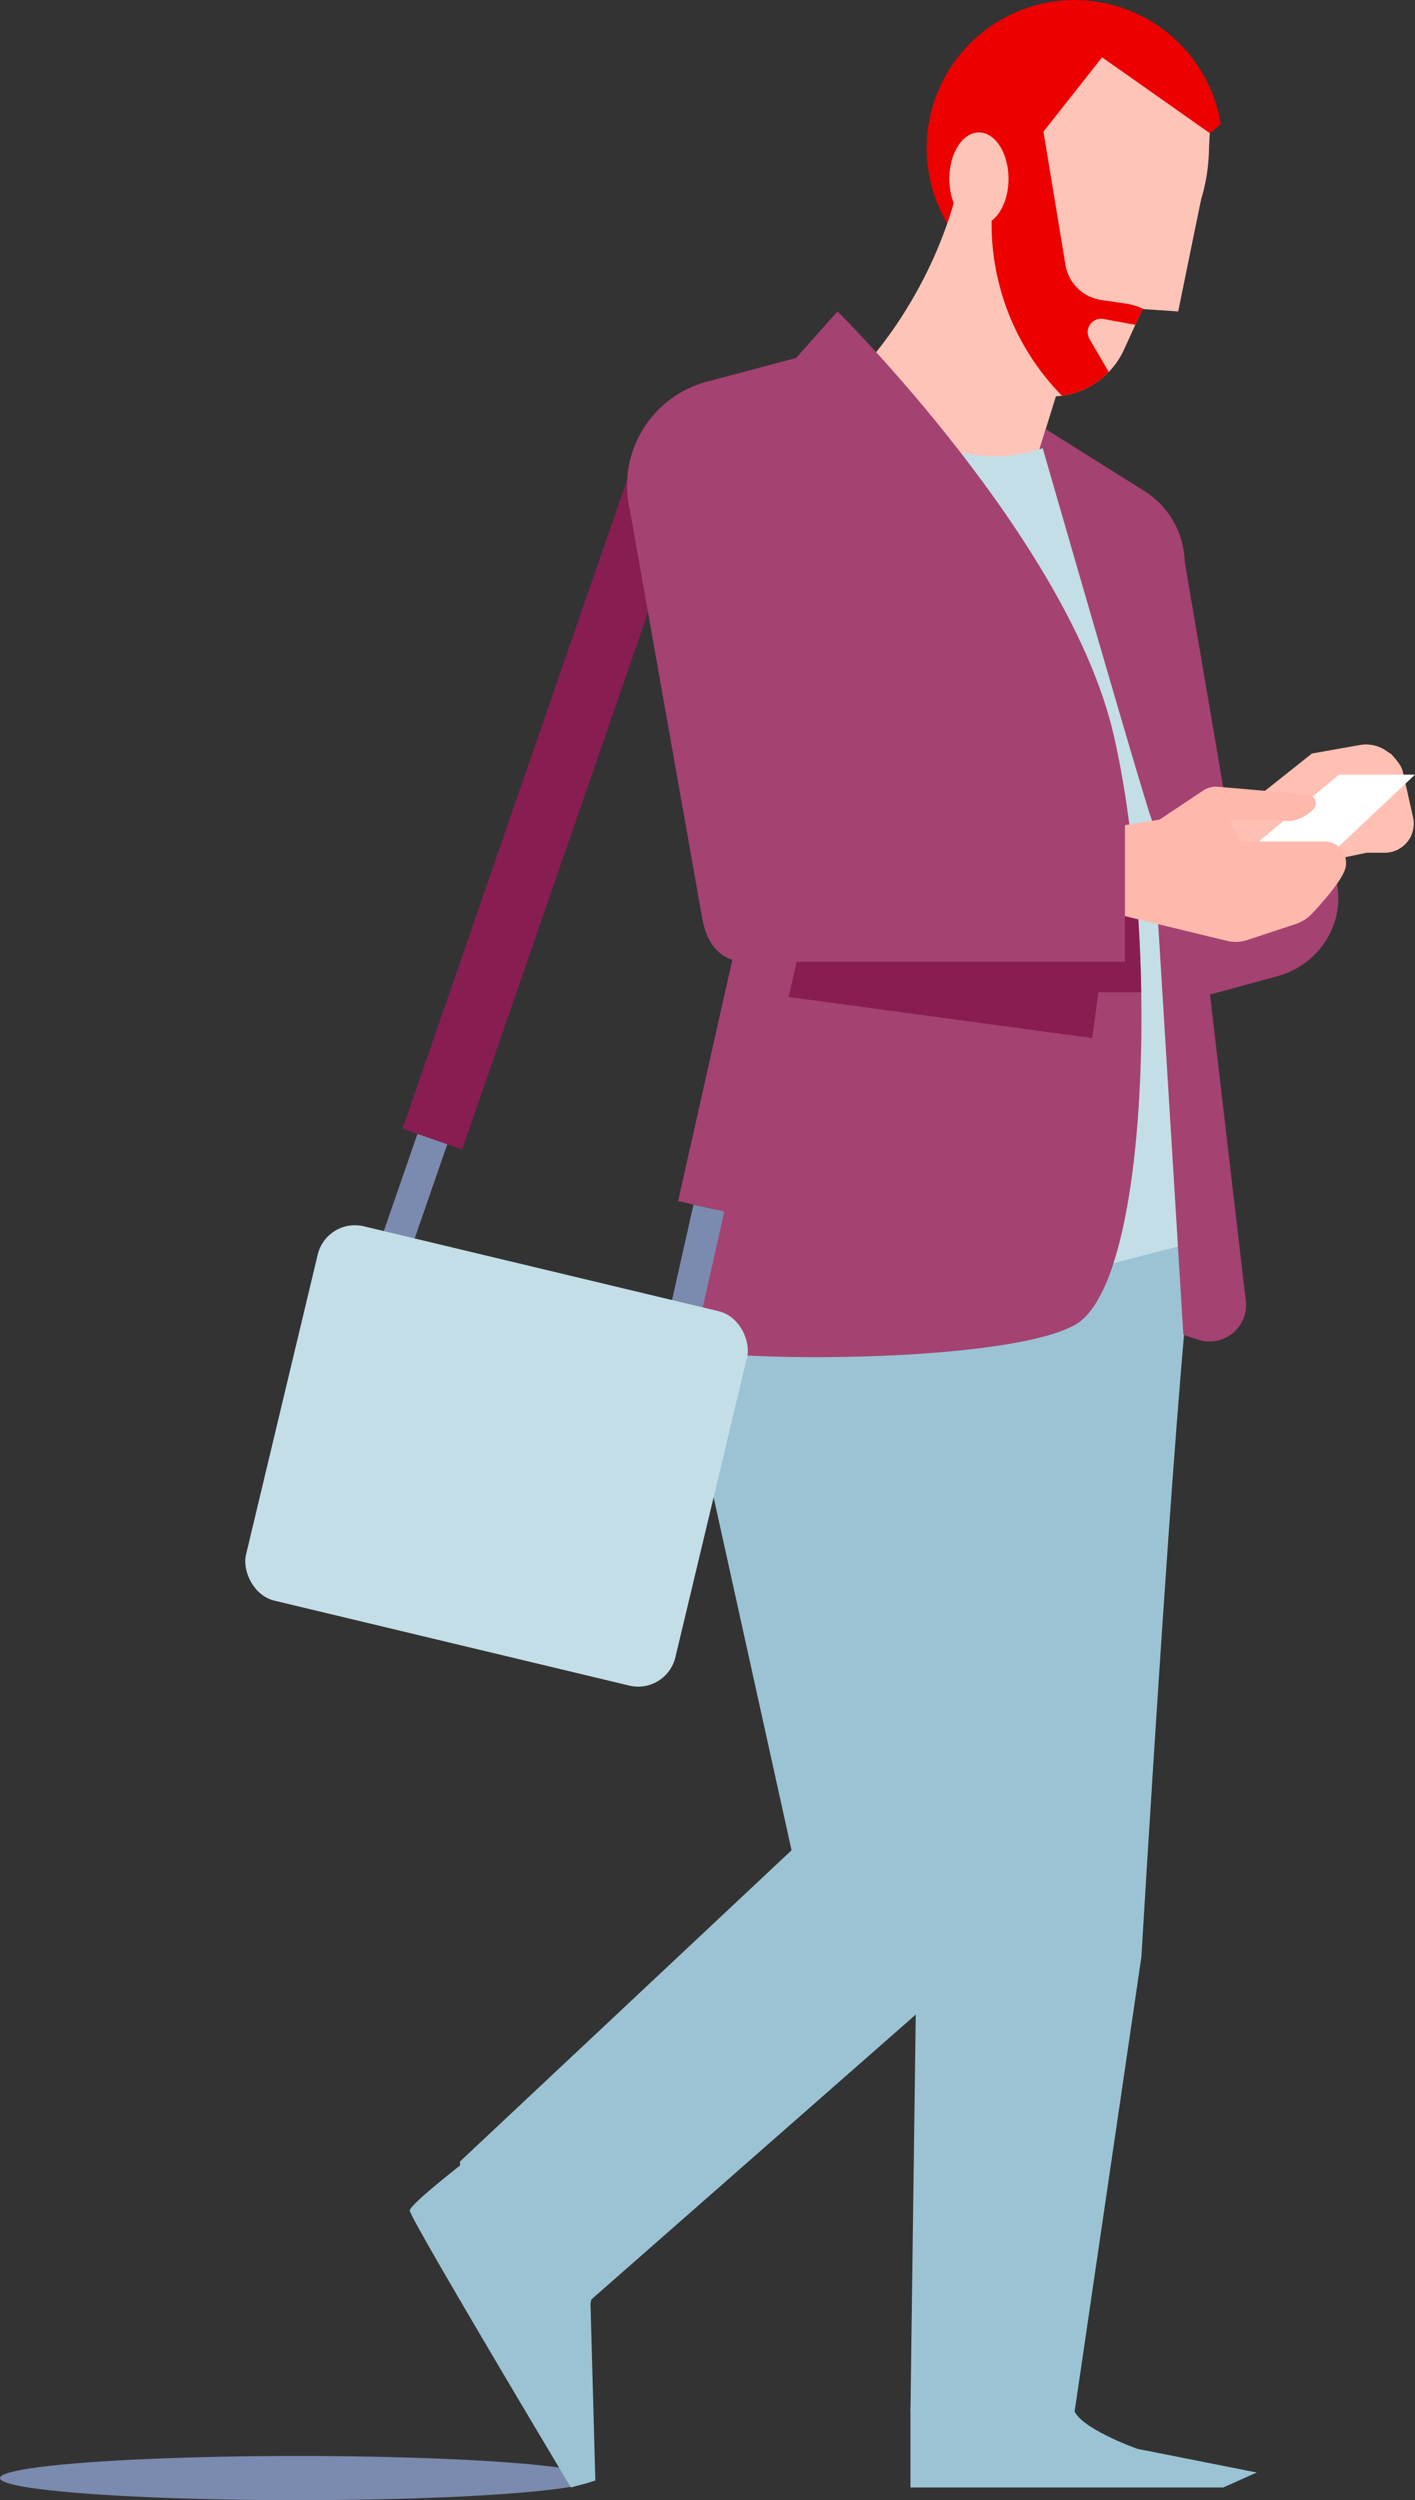 <svg xmlns="http://www.w3.org/2000/svg" viewBox="0 0 693.6 1224.7"><rect x="0" y="0" width="693.6" height="1224.7" fill="#333333" stroke="none"/><defs><style>.cls-1{isolation:isolate;}.cls-2{fill:#7b8baf;}.cls-3{fill:#9bc3d3;}.cls-4{fill:#881d52;}.cls-5{fill:#a44271;}.cls-6{fill:#ffb8ac;}.cls-11,.cls-7{fill:#ffc4b8;}.cls-7{opacity:0.6;mix-blend-mode:multiply;}.cls-8{fill:#fff;}.cls-9{fill:#ec0000;}.cls-10{fill:none;}.cls-12{fill:#c3dee7;}</style></defs><title>executives_02</title><g class="cls-1"><g id="Layer_2" data-name="Layer 2"><g id="Layer_1-2" data-name="Layer 1"><ellipse class="cls-2" cx="145.85" cy="1213.88" rx="145.85" ry="10.82"/><path class="cls-3" d="M446.29,1179.81v38.67H599.63l16.39-7.33-58.6-11.61s-29.67-10.61-31.1-19.73h0"/><path class="cls-3" d="M585.92,608.44c-6.89,19.69-26.43,350.14-26.43,350.14L526.8,1181H446.29l2.16-162.3.91-67.52,4.72-351.29.18-12.77Z"/><rect class="cls-4" x="90.15" y="371.45" width="361.97" height="30.95" transform="translate(-183.2 516.55) rotate(-70.9)"/><polygon class="cls-4" points="344.74 187.47 403.24 171.94 434.91 219.62 360.02 245.21 344.74 187.47"/><path class="cls-5" d="M580.71,275.07,605.59,420.8l32.88-12.1s15.54,7.5,17.4,27.76c1.76,19.18-11.09,36.69-29.68,41.73l-48.67,13.22Z"/><path class="cls-3" d="M233,1054.94s-31,23.68-32.17,27.8c-.75,2.51,79,135.74,79,135.74l12-3.37-2.38-86.59a84.66,84.66,0,0,1,5.53-18.33l4.86-11.39Z"/><path class="cls-3" d="M507.9,628.43,479.76,950.48a25.14,25.14,0,0,1-8.45,16.68l-182,159.72s-61.9-4.61-63.83-68.08L388,906.35,333.15,658.09l83.18-70.93Z"/><path class="cls-6" d="M648.14,422.25l21.77-4.57h8.84a14.21,14.21,0,0,0,13.86-17.33l-5.09-22.7c-.75-3.35-5.6-8.2-5.6-8.2l-2.63-1.77a17.26,17.26,0,0,0-12.71-2.7l-23.46,4.15L588,412.86l44.66,23.08Z"/><path class="cls-7" d="M648.14,422.25l21.77-4.57h8.84a14.21,14.21,0,0,0,13.86-17.33l-5.09-22.7c-.75-3.35-5.6-8.2-5.6-8.2l-2.63-1.77a17.26,17.26,0,0,0-12.71-2.7l-23.46,4.15L588,412.86l44.66,23.08Z"/><polygon class="cls-8" points="614.29 414.51 656.38 379.45 693.6 379.45 648.14 422.25 614.29 414.51"/><path class="cls-9" d="M598.39,60.86l-10.19,8.4L538.85,40.68,512.58,77.77l-18.23,9.82L466,112.18A72.55,72.55,0,1,1,598.39,60.86Z"/><path class="cls-10" d="M599.34,72.54a72.56,72.56,0,1,1-1-11.68A72.53,72.53,0,0,1,599.34,72.54Z"/><path class="cls-11" d="M518.86,190l-16.78,54.16s-25.53-2.49-48.2-18.12c-13.72-9.42-26.39-23.68-31.75-45.05,0,0,30.86-31.13,45.37-81.44a192.38,192.38,0,0,0,4.93-21.75Z"/><path class="cls-7" d="M453.88,226c-13.72-9.42-26.39-23.68-31.75-45.05,0,0,30.86-31.13,45.37-81.44C467.5,99.5,479.41,170.74,453.88,226Z"/><path class="cls-12" d="M585.91,608.44l-78,20L437.29,205.11l1.47-.12a72.92,72.92,0,0,0,77.8,12.37l22.93,20.52L579,392.13Z"/><path class="cls-11" d="M593,65.24,592.63,72a90.35,90.35,0,0,1-4,26.09l0,.08a145,145,0,0,1-10.56,25.71l0,0a183.79,183.79,0,0,1-17.62,27.51.07.07,0,0,1,0,0l-.93,1.16-3,6.54-5.59,12.22a39.38,39.38,0,0,1-7.43,10.89,38.05,38.05,0,0,1-7.25,5.92,39.88,39.88,0,0,1-10.06,4.53,37.31,37.31,0,0,1-5.61,1.18c-1,.13-2,.23-3,.29-.77.06-1.55.08-2.32.08h-3.66l-37-64.16-2.52-9.88,7-9.88,4.3-6.09,2.78-4,8.15-11.51,1.25-1.8,0,0,15.34-21.68.53-.66,28.78-36.47,52.27,36.78Z"/><polygon class="cls-11" points="588.78 97.58 588.68 98.04 588.66 98.12 585.04 115.76 577.52 152.56 560.55 151.42 560.44 151.4 554.3 150.99 554.73 149.29 557.44 138.3 560.44 126.11 588.78 97.58"/><path class="cls-5" d="M526.79,649.07c-37.59,20.62-197.51,18-193.64,9,1.53-3.56,23-75.91,33.52-166.67.22-1.88.43-3.76.66-5.65,8.92-78.41,15-167.86,18.55-230.45,2.73-47.51,4-79.55,4-79.55l20.64-23.21S524,264.76,545.94,360.18c4.93,21.46,8.57,46.84,10.81,73.51,1.47,17.16,2.36,34.84,2.65,52.39C560.64,562.55,550.5,636.05,526.79,649.07Z"/><path class="cls-4" d="M559.4,486.08h-21l-3,22.42-168-22.73c8.92-78.41,15-167.86,18.55-230.45l43.26,3.42L417.34,325l-14.86,83.53,42,8.66,81.52,16.54h30.7C558.22,450.85,559.11,468.53,559.4,486.08Z"/><path class="cls-5" d="M564.58,401.45c-1.63-2.45-41.24-139.51-53.49-182-.5.17-1,.35-1.53.52l1.67-5.36,1.35-4.41,48.34,30.32a42.15,42.15,0,0,1,19.79,34.55l4.18,141.85,25.77,220.24a17.89,17.89,0,0,1-23.27,19.11l-7.33-2.38"/><path class="cls-6" d="M540,406l28.37-4.5,21.39-14.26a11.17,11.17,0,0,1,7.19-1.85l44.12,3.79a4.32,4.32,0,0,1,2.54,7.49c-3.28,3-7.78,5.78-13,5.47-11-.64-27.85-.64-27.85-.64l4.82,10.71h41.79a10.46,10.46,0,0,1,9.52,14.74c-2.79,6.33-11.08,15.62-15.82,20.65a18.93,18.93,0,0,1-7.85,5l-23.76,7.85a18.33,18.33,0,0,1-10.09.41l-65.55-15.89Z"/><circle class="cls-5" cx="360.02" cy="237.88" r="52.67"/><rect class="cls-2" x="157.71" y="588.81" width="81.71" height="15.48" transform="translate(-430.12 589.02) rotate(-70.9)"/><path class="cls-5" d="M431.9,287.13l-69.32,308-20.35-4.58-9.84-2.21,21.33-94.85,48-213.17a78.76,78.76,0,0,0-4.18-47.94,77.72,77.72,0,0,0-11.78-19.54,79.41,79.41,0,0,0-21.55-18.22l-14.62-8.45,40.68-10.82.31-.34a1,1,0,0,1,.27.19A109.41,109.41,0,0,1,431.9,287.13Z"/><rect class="cls-2" x="294.78" y="626.19" width="86.44" height="15.48" transform="translate(-354.66 824.55) rotate(-77.32)"/><rect class="cls-12" x="135.16" y="618.92" width="216.39" height="188.55" rx="18.76" transform="translate(172.6 -37.05) rotate(13.45)"/><path class="cls-9" d="M560.55,151.42l-.11,0-.93,1.16-3,6.54-15.57-2.87a7,7,0,0,0-1.2-.11,6.6,6.6,0,0,0-5.69,9.92l8.53,14.61.91,1.56a38.05,38.05,0,0,1-7.25,5.92,39.88,39.88,0,0,1-10.06,4.53,37.31,37.31,0,0,1-5.61,1.18l-.56-.58c-.54-.56-1.11-1.14-1.63-1.72a120,120,0,0,1-29.77-57.32,118.77,118.77,0,0,1-2.55-23.56q0-1.25,0-2.52c0-.29,0-.58,0-.87l.11-7,.12-5.65.08-4.89,4-10.51,2.4-2,18.3-15.07.41,2.42,2,12,8.78,53.12a20.62,20.62,0,0,0,4.51,9.91,21,21,0,0,0,6.42,5.2h0a21.59,21.59,0,0,0,6.62,2.15l11.66,1.68c1.1.16,2.21.39,3.29.66a31.62,31.62,0,0,1,5.73,2.07S560.53,151.38,560.55,151.42Z"/><ellipse class="cls-11" cx="479.85" cy="87.59" rx="14.51" ry="22.73"/><path class="cls-5" d="M551.42,399.52v71.61H365.58a20.07,20.07,0,0,1-10.19-2.57c-6-3.46-9.69-10.12-11.24-19-.06-.27-.1-.54-.14-.81l-36.33-205,105-5.81-2.81,67.2-3.54,84.77,42.85,2.94Z"/></g></g></g></svg>